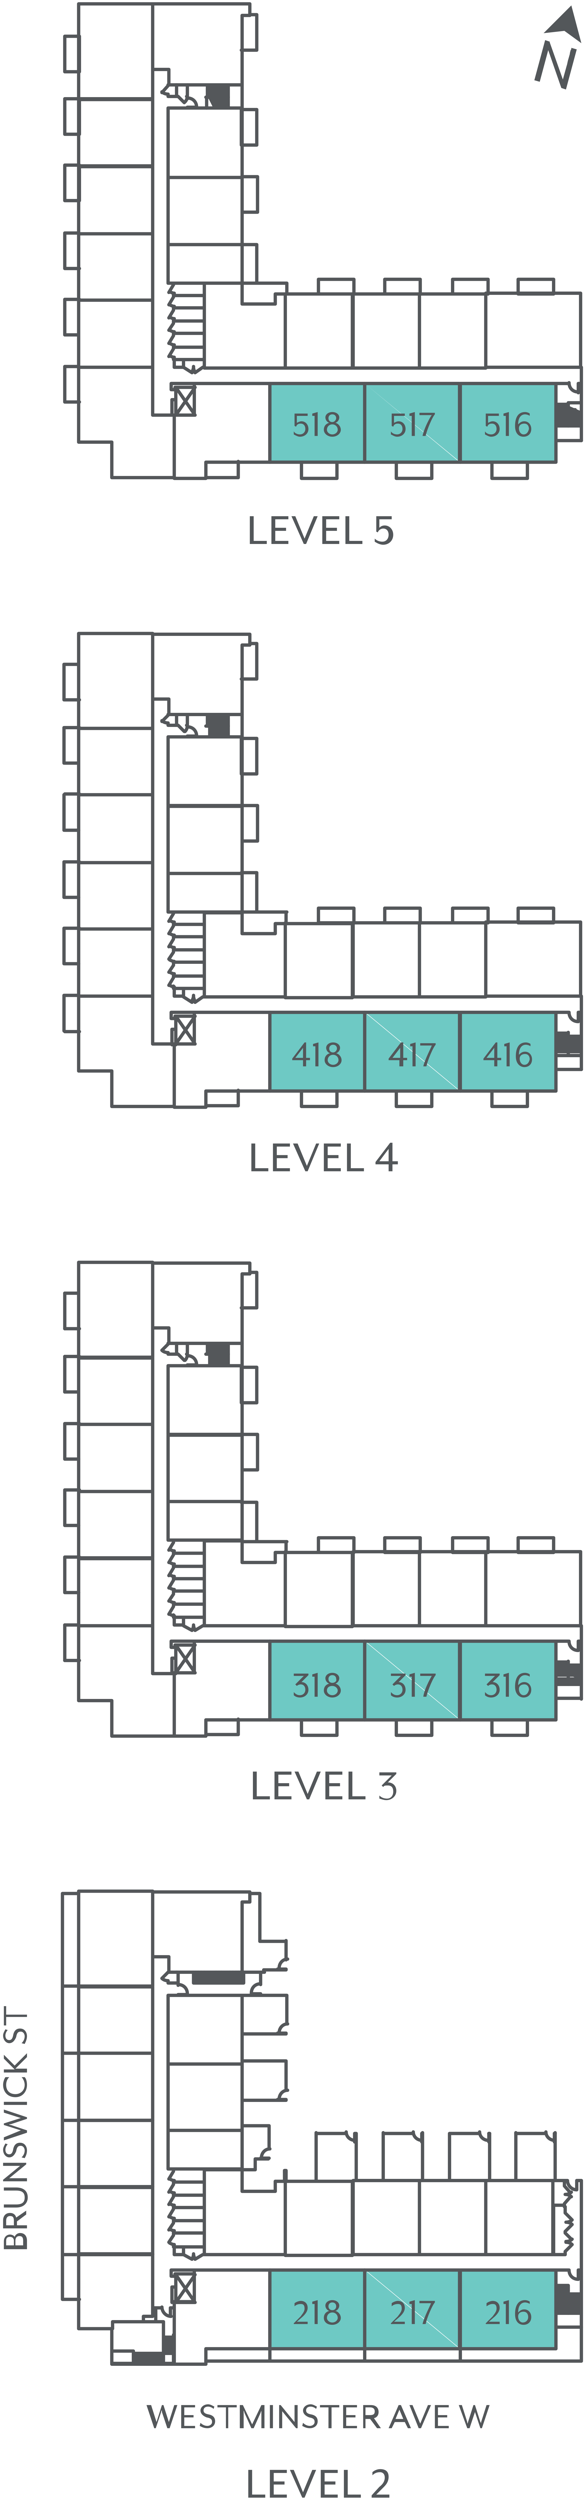 <?xml version="1.0" encoding="utf-8"?>
<!-- Generator: Adobe Illustrator 26.3.1, SVG Export Plug-In . SVG Version: 6.00 Build 0)  -->
<svg version="1.1" id="Layer_1" xmlns="http://www.w3.org/2000/svg" xmlns:xlink="http://www.w3.org/1999/xlink" x="0px" y="0px"
	 width="76px" height="324px" viewBox="0 0 76 324" style="enable-background:new 0 0 76 324;" xml:space="preserve">
<style type="text/css">
	.st0{fill:none;stroke:#54575A;stroke-width:0.325;stroke-linecap:round;stroke-linejoin:round;stroke-miterlimit:10;}
	.st1{fill:#54575A;}
	.st2{fill:none;stroke:#54575A;stroke-width:0;stroke-miterlimit:10;}
	.st3{fill:none;stroke:#54575A;stroke-width:0.65;stroke-linecap:round;stroke-linejoin:round;stroke-miterlimit:10;}
	.st4{fill:none;stroke:#54575A;stroke-width:0;stroke-linecap:round;stroke-miterlimit:10;}
	.st5{fill:#53575A;}
	.st6{fill:none;stroke:#54575A;stroke-width:0.428;stroke-linecap:round;stroke-linejoin:round;stroke-miterlimit:10;}
	.st7{fill:#6EC9C4;}
	.st8{fill:none;stroke:#6EC9C4;stroke-width:0;stroke-linecap:round;stroke-miterlimit:10;}
	.st9{fill:#6EC8C4;}
</style>
<g>
	<g>
		<path class="st6" d="M72.1,301.6h3.3 M26.9,257v-1.4 M72.1,296.9h1.6 M72.1,299.8h1.6 M72.1,297.3h1.6 M72.1,297.6h1.6 M72.1,298
			h1.6 M29.4,257v-1.4 M27.2,257v-1.4 M27.6,257v-1.4 M27.9,257v-1.4 M28.3,257v-0.7 M29.1,257v-1.4 M19.8,245.1h-9.6v12.3h9.6
			V245.1z M21.8,255.6h9.6v-9.1h1v-1.3H19.8v8.4h2.1V255.6 M10.2,266.1h9.6v-8.6h-9.6V266.1z M10.2,274.8h9.6v-8.7h-9.6V274.8z
			 M10.2,283.4h9.6v-8.6h-9.6V283.4z M10.2,292.2h9.6v-8.7h-9.6V292.2z M22.5,298.3h2.7v-4.1H35v10.2h-8.3v2h-4.1V298.3 M25.2,294.2
			h-3v0.8h0.5v-0.3h2.5 M22.8,296.4h-0.5v2h0.5V296.4z M22.8,294.8l2.5,3.6h-2.5l2.5-3.6 M22.8,296.4v-1.3"/>
	</g>
	<path class="st7" d="M35,304.4h12.3L35,294.2V304.4z M47.3,304.4L35,294.2h12.3V304.4z"/>
	<path class="st8" d="M35,304.4h12.3L35,294.2V304.4L35,304.4z M47.3,304.4L35,294.2h12.3V304.4L47.3,304.4z"/>
	<rect x="35" y="294.2" class="st6" width="12.3" height="10.2"/>
	<path class="st7" d="M47.3,304.4h12.3l-12.3-10.2V304.4z M59.7,304.4l-12.3-10.2h12.3V304.4z"/>
	<path class="st8" d="M47.3,304.4h12.3l-12.3-10.2V304.4L47.3,304.4z M59.7,304.4l-12.3-10.2h12.3V304.4L59.7,304.4z"/>
	<rect x="47.3" y="294.2" class="st6" width="12.3" height="10.2"/>
	<path class="st7" d="M59.7,304.4h12.4l-12.4-10.2V304.4z M72.1,304.4l-12.4-10.2h12.4V304.4z"/>
	<path class="st8" d="M59.7,304.4h12.4l-12.4-10.2V304.4L59.7,304.4z M72.1,304.4l-12.4-10.2h12.4V304.4L72.1,304.4z"/>
	<g>
		<path class="st6" d="M72.1,304.4H59.7v-10.2h12.4V304.4z M54.4,282.6H63v9.6h-8.6V282.6z M45.8,282.6h8.6v9.6h-8.6V282.6z
			 M37,282.6v9.6H26.5v-11h4.9v2.8h4.3v-1.3H37h8.7v9.6H37V282.6 M26.5,291.2h-3.9h1.2v1h-1.2v-1 M25.1,292.1c0,0.2,0.1,0.5,0.2,0.7
			 M25.3,292.8l1-0.6h0.1 M24.9,292.8c0.1-0.2,0.2-0.4,0.2-0.7 M24.9,292.8l-1.1-0.6 M23.8,292.2L23.8,292.2 M21.8,276.1h9.6v5h-9.6
			V276.1z M22.5,291.2v-0.3 M22.5,289.7v-0.5 M22,290.7c0.2,0.1,0.4,0.2,0.6,0.2 M21.9,290.6l0.6-0.9 M26.5,289.4h-3.9 M26.5,287.8
			h-3.9 M22,288.9c0.2,0.1,0.4,0.2,0.6,0.2 M21.9,289l0.6-0.9v-0.5 M26.5,286.1h-3.9 M22,287.3c0.2,0.1,0.4,0.2,0.6,0.2 M21.9,287.3
			l0.6-1v-0.5 M26.5,284.5h-3.9 M22,285.6c0.2,0.1,0.4,0.2,0.6,0.2 M21.9,285.7l0.6-1v-0.5 M26.5,282.8h-3.9 M22,284
			c0.2,0.1,0.4,0.2,0.6,0.2 M21.9,284.1l0.6-1v-0.5 M22,282.4c0.2,0.1,0.4,0.2,0.6,0.2 M21.9,282.4l0.6-1v-0.2 M21.8,276.1h9.6v-8.6
			h-9.6V276.1z M31.2,258.6h0.2h-9.6v8.9h9.6v-8.9 M33.8,255.6v1.6 M31.6,257h-6.5 M26.5,255.6v1.4 M23.1,258.6v-0.1h1.1
			 M24.3,258.4c0-0.7-0.5-1.2-1.2-1.2 M23.1,257.3v-1.7 M21.8,257h1.2 M21.8,255.6L21.8,255.6 M21.8,255.6l-0.8,0.8 M21,256.4
			c0.2,0.2,0.5,0.3,0.8,0.3 M21.8,256.8v0.2 M23,255.6h-0.2 M75.4,294.2H75v1.1 M73.8,294.2c0,0.7,0.5,1.2,1.2,1.2 M75.4,282.6v19
			 M72.1,294.2h1.6 M73.7,299.8v-3.6 M72.1,298.3h1.6 M72.1,298.7h1.6 M72.1,299.1h1.6 M72.1,299.4h1.6 M75.4,299.8h-1.6 M75.4,298
			h-1.6 M75.4,298.3h-0.8 M74.6,298.7h-0.8 M75.4,299.1h-1.6 M75.4,299.4h-1.6 M73.7,298l1.6,0.6 M73.7,298.3l1.6,0.7 M73.7,297.3
			h1.6 M73.7,297.6h1.6 M25.7,257v-1.4 M26.1,257v-1.4 M37.1,281.5v-0.2h-0.2v0.2 M72.1,296.2h1.6 M72.1,296.6h1.6 M26.7,306h48.7
			 M35,304.4v1.5 M47.3,304.4v1.5 M59.7,304.4v1.5 M75.4,301.6v4.3 M63,282.6h8.7v9.6H63V282.6z M25.1,257v-1.4 M25.4,257v-1.4
			 M31.4,258.6h2.4v-0.2h-1.2 M33.8,257.1c-0.7,0-1.2,0.5-1.2,1.2 M31.6,257v-1.4 M29.8,257v-1.4 M30.2,257v-1.4 M30.6,257v-1.4
			 M30.9,257v-1.4 M31.2,257v-1.4 M27.9,255.6l0.7,1.4 M28.7,257v-1.4 M28.4,256.3v-0.7 M28.1,255.6l0.6,1.4 M31.4,255.6h2.4
			 M21.2,303.6h1.3 M21.2,305v1.3 M17.3,305v1.3 M21.2,303.9h1.3 M21.2,304.3h1.3 M21.2,304.6h1.3 M21.2,305h1.3 M20.8,305v1.3
			 M20.5,305v1.3 M20.1,305v1.3 M19.8,305v1.3 M19.4,305v1.3 M19.1,305v1.3 M18.7,305v1.3 M18.3,305v1.3 M18,305v1.3 M17.6,305v1.3
			 M21,299c0,0.6,0.5,1.2,1.2,1.2 M17.3,305v-0.3h-2.8 M10.2,301.8v-9.7h9.6v6.2v1.9h-1.2v0.7h-4v0.9H10.2 M22.1,300.2v-1.1h0.4
			 M21,299.1h-1.2 M18.5,300.9h1.7v-1.8 M20.3,300.9h0.9 M14.5,301.8v4.5h8 M22.5,302.6v3.8h-8 M21.2,300.9v4.1h-3.9 M21.2,302.9
			h1.3 M21.2,303.2h1.3 M73.2,286v-0.4 M71.8,282.6h1.8 M74.8,282.6h0.6 M73.6,282.6c0,0.6,0.5,1.2,1.2,1.2 M74.8,283.8v-1.1
			 M73.9,284.1l-0.7-0.8v-0.6 M73.3,284.4c0.3,0,0.6-0.1,0.8-0.3 M73.2,285.6l0.7-0.8 M74.1,284.7c-0.2-0.2-0.5-0.3-0.8-0.3
			 M73.2,285.8h-1.4 M73.3,286.8l0.8,0.8 M73.4,288c0.3,0,0.6-0.1,0.8-0.3 M73.3,289.2l0.8-0.8 M74.2,288.3
			c-0.2-0.2-0.5-0.3-0.8-0.3 M73.3,289.4l0.8,0.8 M73.4,290.5c0.3,0,0.6-0.1,0.8-0.3 M73.3,291.8l0.8-0.8 M74.2,290.9
			c-0.2-0.2-0.5-0.3-0.8-0.3 M71.8,286v6.2h1.5v-0.4 M73.3,289.4v-0.2 M73.3,286.8V286h-0.1 M10.2,245.4H8.1V298h2.2 M10.2,257.4
			H8.1 M10.2,266.1H8.1 M19.8,274.8H8.1 M19.8,283.4H8.1 M19.8,292.2H8.1 M32.4,245.4h1.3v6.2h3.4 M37.1,255.3h-2.9v0.3 M37.1,267.1
			H32 M32,263.6h5.1 M37.1,272.2H32 M41,282.1v-5.7 M49.7,282.1v-5.7 M46.2,276.5v5.7 M58.3,276.5v5.7 M54.8,282.1v-5.7 M66.9,282.1
			v-5.7 M63.5,276.5v5.7 M72,282.6v-6.2 M37.1,255.2H36 M37.3,253.9c-0.6,0-1.1,0.5-1.1,1.2 M37.1,263.5H36 M37.3,262.3
			c-0.6,0-1.1,0.5-1.1,1.2 M37.1,272.1H36 M37.3,270.9c-0.6,0-1.1,0.5-1.1,1.2 M34.9,279.7h-1.1 M35,278.5c-0.6,0-1.1,0.5-1.1,1.2
			 M33.1,279.8h1.7v-0.1 M34.9,278.5v-3 M46,276.5v1.1 M44.9,276.3c0,0.6,0.5,1.1,1.2,1.1 M54.7,276.5v1.1 M53.6,276.3
			c0,0.6,0.5,1.1,1.2,1.1 M63.4,276.5v1.1 M62.2,276.3c0,0.6,0.5,1.1,1.2,1.1 M71.9,276.5v1.1 M70.8,276.3c0,0.6,0.5,1.1,1.2,1.1
			 M33.8,255.6h0.5 M37.1,255.2v0.1 M37.1,254v-2.5 M33.8,258.6h3.4v3.7 M37.1,263.5v0.1 M32,263.6h-0.6 M31.4,267.1H32 M32,272.2
			h-0.6 M31.4,275.5h3.5 M37.1,272.1v0.1 M37.1,270.9v-3.8 M33.1,279.8v1.4h-1.7 M41,282.1v0.5 M46.2,282.1v0.5 M49.7,282.6v-0.5
			 M58.3,282.1v0.5 M54.8,282.6v-0.5 M66.9,282.1v0.5 M63.5,282.6v-0.5 M46,276.5h0.2 M44.9,276.5H41 M53.5,276.5h-3.8 M54.7,276.5
			h0.1 M62.2,276.5h-3.9"/>
		<path class="st6" d="M63.4,276.5h0.1 M70.8,276.5h-3.9 M71.9,276.5H72 M37.1,281.5v1.1 M36.9,281.5v1.1 M72.1,220.1h3.3
			 M26.9,175.5v-1.4 M72.1,215.4h1.6 M72.1,218.3h1.6 M72.1,215.8h1.6 M72.1,216.1h1.6 M72.1,216.5h1.6 M29.6,175.5v-1.4
			 M27.2,175.5v-1.4 M27.6,175.5v-1.4 M27.9,175.5v-1.4 M28.3,175.5v-1.4 M28.6,175.5v-1.4 M28.9,175.5v-1.4 M29.3,175.5v-1.4
			 M19.8,163.6h-9.6v12.3h9.6V163.6z M10.2,167.6H8.4 M8.4,172.2h1.9 M21.8,174.1h9.6v-9h1v-1.4H19.8v8.4h2.1V174.1 M32.4,164.9h0.9
			v4.6h-2 M10.2,184.6h9.6v-8.6h-9.6V184.6z M8.4,175.8h1.9 M10.2,180.4H8.4 M10.2,193.3h9.6v-8.7h-9.6V193.3z M10.2,201.9h9.6v-8.6
			h-9.6V201.9z M10.2,210.7h9.6v-8.7h-9.6V210.7z M10.2,210.6H8.4 M8.4,215.2h1.9 M14.5,225v-4.6h-4.3v-9.7h9.6v6.2h2.8v8.1H14.5
			 M22.5,216.8h2.7v-4.1H35v10.2h-8.3v2.1h-4.1V216.8 M26.7,224.8h4.2v-2 M25.2,212.7h-3v0.8h0.5v-0.3h2.5 M22.8,214.9h-0.5v2h0.5
			V214.9z M22.8,213.2l2.5,3.6h-2.5l2.5-3.6 M22.8,214.9v-1.3"/>
	</g>
	<path class="st7" d="M35,222.9h12.3L35,212.7V222.9z M47.3,222.9L35,212.7h12.3V222.9z"/>
	<path class="st8" d="M35,222.9h12.3L35,212.7V222.9L35,222.9z M47.3,222.9L35,212.7h12.3V222.9L47.3,222.9z"/>
	<path class="st6" d="M47.3,222.9H35v-10.2h12.3V222.9z M39.1,222.9v2h4.6v-2"/>
	<path class="st7" d="M47.3,222.9h12.3l-12.3-10.2V222.9z M59.7,222.9l-12.3-10.2h12.3V222.9z"/>
	<path class="st8" d="M47.3,222.9h12.3l-12.3-10.2V222.9L47.3,222.9z M59.7,222.9l-12.3-10.2h12.3V222.9L59.7,222.9z"/>
	<path class="st6" d="M59.7,222.9H47.3v-10.2h12.3V222.9z M51.4,222.9v2h4.6v-2"/>
	<path class="st7" d="M59.7,222.9h12.4l-12.4-10.2V222.9z M72.1,222.9l-12.4-10.2h12.4V222.9z"/>
	<path class="st8" d="M59.7,222.9h12.4l-12.4-10.2V222.9L59.7,222.9z M72.1,222.9l-12.4-10.2h12.4V222.9L72.1,222.9z"/>
	<g>
		<path class="st6" d="M72.1,222.9H59.7v-10.2h12.4V222.9z M68.4,222.9h-4.6v2h4.6V222.9z M63,210.7h12.3v-9.6H63V210.7z
			 M67.2,199.3h4.6v1.9h-4.6V199.3z M63.3,199.3h-4.6v1.9h4.6V199.3z M54.4,201.1H63v9.6h-8.6V201.1z M54.5,199.3h-4.6v1.9h4.6
			V199.3z M45.8,201.1h8.6v9.6h-8.6V201.1z M45.9,199.3h-4.6v1.9h4.6V199.3z M37,201.1v9.6H26.5v-11h4.9v2.8h4.3v-1.3H37h8.7v9.6H37
			V201.1 M31.4,199.8h5.8 M33.3,199.8v-5.1h-2 M26.5,209.6h-3.9h1.2v1h-1.2v-1 M25.1,210.6c0,0.2,0.1,0.5,0.2,0.7 M25.3,211.3l1-0.6
			h0.1 M24.9,211.3c0.1-0.2,0.2-0.4,0.2-0.7 M24.9,211.3l-1.1-0.6 M23.8,210.7L23.8,210.7 M21.8,194.6h9.6v5h-9.6V194.6z
			 M22.5,209.6v-0.3 M22.5,208.2v-0.5 M22,209.2c0.2,0.1,0.4,0.2,0.6,0.2 M21.9,209.2l0.6-1 M26.5,207.9h-3.9 M26.5,206.2h-3.9
			 M22,207.5c0.2,0.1,0.4,0.2,0.6,0.2 M21.9,207.5l0.6-0.9V206 M26.5,204.6h-3.9 M22,205.8c0.2,0.1,0.4,0.2,0.6,0.2 M21.9,205.8
			l0.6-1v-0.4 M26.5,203h-3.9 M22,204.1c0.2,0.1,0.4,0.2,0.6,0.2 M21.9,204.2l0.6-1v-0.5 M26.5,201.3h-3.9 M22,202.5
			c0.2,0.1,0.4,0.2,0.6,0.2 M21.9,202.5l0.6-1V201 M22,200.8c0.2,0.1,0.4,0.2,0.6,0.2 M21.9,200.9l0.6-1v-0.2 M31.4,185.9h2v4.6h-2
			 M21.8,194.6h9.6V186h-9.6V194.6z M31.2,177h0.2h-9.6v8.9h9.6V177 M33.3,181.8h-2v-4.6h2V181.8z M31.4,174.1v3 M29.6,177v-1.5
			h-2.9 M27.9,175.5v1.5 M28.3,176.3v0.7 M28.6,175.5v0.8 M28.9,175.5v1.5 M29.3,175.5v1.5 M24.3,177v-0.1h1.1 M25.5,176.9
			c0-0.7-0.5-1.2-1.2-1.2 M24.3,175.8v-1.7 M23.1,175.5l0.8,0.8 M24,176.3c0.2-0.2,0.3-0.5,0.3-0.8 M24.2,175.5h0.1 M21.8,175.5h1.2
			 M21.8,174.1v0.1L21,175 M21,175c0.2,0.2,0.5,0.3,0.8,0.3 M21.8,175.3v0.2 M23,174.1h-0.2 M22.9,174.1v1.4 M75.4,212.7H75v1.1
			 M73.8,212.7c0,0.7,0.5,1.2,1.2,1.2 M75.4,210.7v9.5 M72.1,212.7h1.6 M73.7,218.3v-3 M72.1,216.8h1.6 M72.1,217.1h1.6 M72.1,217.6
			h1.6 M72.1,217.9h1.6 M75.4,218.3h-1.6 M75.4,216.5h-1.6 M75.4,216.8h-0.8 M74.6,217.1h-0.8 M75.4,217.6h-1.6 M75.4,217.9h-1.6
			 M73.7,216.5l1.6,0.6 M73.7,216.8l1.6,0.7 M73.7,215.8h1.6 M73.7,216.1h1.6 M27.9,175.5l0.7,1.5 M28.3,175.5l0.6,1.5 M27.2,177
			v-1.5 M27.6,177v-1.5 M37.1,199.8v1.3 M8.4,184.5h1.9 M10.2,189.1H8.4 M8.4,193.1h1.9 M10.2,197.7H8.4 M8.4,201.8h1.9 M10.2,206.4
			H8.4 M8.4,167.6v4.6 M8.4,175.8v4.6 M8.4,184.5v4.6 M8.4,193.1v4.6 M8.4,201.8v4.6 M8.4,210.6v4.6 M72.1,138.6h3.3 M26.9,94.1
			v-1.5 M72.1,133.9h1.6 M72.1,136.8h1.6 M72.1,134.3h1.6 M72.1,134.6h1.6 M72.1,135h1.6 M29.6,94.1v-1.5 M27.2,94.1v-1.5
			 M27.6,94.1v-1.5 M27.9,94.1v-1.5 M28.3,94.1v-1.5 M28.6,94.1v-1.5 M28.9,94.1v-1.5 M29.3,94.1v-1.5 M19.8,82.1h-9.6v12.3h9.6
			V82.1z M10.2,86.1H8.4 M8.3,86.1v4.6 M8.4,90.7h1.9 M21.8,92.6h9.6v-9h1v-1.4H19.8v8.4h2.1V92.6 M32.4,83.4h0.9V88h-2 M10.2,103
			h9.6v-8.6h-9.6V103z M8.4,94.3h1.9 M10.2,98.9H8.4 M8.3,98.9v-4.6 M10.2,111.8h9.6V103h-9.6V111.8z M10.2,120.4h9.6v-8.6h-9.6
			V120.4z M10.2,129.1h9.6v-8.7h-9.6V129.1z M10.2,129H8.4 M8.3,129v4.6 M8.4,133.7h1.9 M14.5,143.4v-4.6h-4.3v-9.7h9.6v6.2h2.8v8.1
			H14.5 M22.5,135.3h2.7v-4.1H35v10.2h-8.3v2.1h-4.1V135.3 M26.7,143.3h4.2v-2 M25.2,131.2h-3v0.8h0.5v-0.3h2.5 M22.8,133.4h-0.5v2
			h0.5V133.4z M22.8,131.7l2.5,3.6h-2.5l2.5-3.6 M22.8,133.4V132"/>
	</g>
	<path class="st7" d="M35,141.4h12.3L35,131.2V141.4z M47.3,141.4L35,131.2h12.3V141.4z"/>
	<path class="st8" d="M35,141.4h12.3L35,131.2V141.4L35,141.4z M47.3,141.4L35,131.2h12.3V141.4L47.3,141.4z"/>
	<path class="st6" d="M47.3,141.4H35v-10.2h12.3V141.4z M39.1,141.4v2h4.6v-2"/>
	<path class="st7" d="M47.3,141.4h12.3l-12.3-10.2V141.4z M59.7,141.4l-12.3-10.2h12.3V141.4z"/>
	<path class="st8" d="M47.3,141.4h12.3l-12.3-10.2V141.4L47.3,141.4z M59.7,141.4l-12.3-10.2h12.3V141.4L59.7,141.4z"/>
	<path class="st6" d="M59.7,141.4H47.3v-10.2h12.3V141.4z M51.4,141.4v2h4.6v-2"/>
	<path class="st7" d="M59.7,141.4h12.4l-12.4-10.2V141.4z M72.1,141.4l-12.4-10.2h12.4V141.4z"/>
	<path class="st8" d="M59.7,141.4h12.4l-12.4-10.2V141.4L59.7,141.4z M72.1,141.4l-12.4-10.2h12.4V141.4L72.1,141.4z"/>
	<g>
		<path class="st6" d="M72.1,141.4H59.7v-10.2h12.4V141.4z M68.4,141.4h-4.6v2h4.6V141.4z M63,129.1h12.3v-9.6H63V129.1z
			 M67.2,117.7h4.6v1.9h-4.6V117.7z M63.3,117.7h-4.6v1.9h4.6V117.7z M54.4,119.6H63v9.6h-8.6V119.6z M54.5,117.7h-4.6v1.9h4.6
			V117.7z M45.8,119.6h8.6v9.6h-8.6V119.6z M45.9,117.7h-4.6v1.9h4.6V117.7z M37,119.6v9.6H26.5v-10.9h4.9v2.7h4.3v-1.3H37h8.7v9.6
			H37V119.6 M31.4,118.2h5.8 M33.3,118.2v-5.1h-2 M26.5,128.1h-3.9h1.2v1h-1.2v-1 M25.1,129.1c0,0.2,0.1,0.5,0.2,0.7 M25.3,129.9
			l1-0.7h0.1 M24.9,129.7c0.1-0.2,0.2-0.4,0.2-0.7 M24.9,129.9l-1.1-0.7 M23.8,129.1L23.8,129.1 M21.8,113.2h9.6v5h-9.6V113.2z
			 M22.5,128.1v-0.3 M22.5,126.7v-0.5 M22,127.7c0.2,0.1,0.4,0.2,0.6,0.2 M21.9,127.7l0.6-1 M26.5,126.5h-3.9 M26.5,124.7h-3.9
			 M22,126c0.2,0.1,0.4,0.2,0.6,0.2 M21.9,126l0.6-0.9v-0.5 M26.5,123.1h-3.9 M22,124.4c0.2,0.1,0.4,0.2,0.6,0.2 M21.9,124.3
			l0.6-0.9v-0.5 M26.5,121.4h-3.9 M22,122.6c0.2,0.1,0.4,0.2,0.6,0.2 M21.9,122.7l0.6-1v-0.4 M26.5,119.8h-3.9 M22,121
			c0.2,0.1,0.4,0.2,0.6,0.2 M21.9,121l0.6-1v-0.5 M22,119.3c0.2,0.1,0.4,0.2,0.6,0.2 M21.9,119.4l0.6-1v-0.1 M31.4,104.4h2v4.6h-2
			 M21.8,113.2h9.6v-8.7h-9.6V113.2z M31.2,95.5h0.2h-9.6v8.9h9.6v-8.9 M33.3,100.3h-2v-4.6h2V100.3z M31.4,92.6v3 M29.6,95.5v-1.4
			h-2.9 M27.9,94.1v1.4 M28.3,94.8v0.7 M28.6,94.1v0.7 M28.9,94.1v1.4 M29.3,94.1v1.4 M24.3,95.5v-0.1h1.1 M25.5,95.4
			c0-0.7-0.5-1.2-1.2-1.2 M24.3,94.3v-1.7 M23.1,94l0.8,0.8 M24,94.8c0.2-0.2,0.3-0.5,0.3-0.8 M24.2,94h0.1 M21.8,94h1.2 M21.8,92.6
			v0.1L21,93.5 M21,93.4c0.2,0.2,0.5,0.3,0.8,0.3 M21.8,93.8V94 M23,92.6h-0.2 M22.9,92.6V94 M75.4,131.2H75v1.1 M73.8,131.2
			c0,0.7,0.5,1.2,1.2,1.2 M75.4,129.1v9.5 M72.1,131.2h1.6 M73.7,136.8v-3 M72.1,135.3h1.6 M72.1,135.7h1.6 M72.1,136h1.6
			 M72.1,136.3h1.6 M75.4,136.8h-1.6 M75.4,135h-1.6 M75.4,135.3h-0.8 M74.6,135.7h-0.8 M75.4,136h-1.6 M75.4,136.3h-1.6 M73.7,135
			l1.6,0.7 M73.7,135.3l1.6,0.7 M73.7,134.3h1.6 M73.7,134.6h1.6 M27.9,94.1l0.7,1.4 M28.3,94.1l0.6,1.4 M27.2,95.5v-1.4 M27.6,95.5
			v-1.4 M37.1,118.2v1.3 M8.4,102.9h1.9 M10.2,107.6H8.4 M8.3,107.6v-4.6 M8.4,111.7h1.9 M10.2,116.3H8.4 M8.3,116.3v-4.6
			 M8.4,120.3h1.9 M10.2,124.9H8.4 M8.3,124.9v-4.6 M72.1,57.1h3.3 M26.9,12.6V11 M26.8,14v-1.4 M72.1,52.4h1.6 M72.1,55.2h1.6
			 M72.1,52.8h1.6 M72.1,53.1h1.6 M72.1,53.5h1.6 M29.6,12.6V11 M27.2,12.6V11 M27.6,12.6V11 M27.9,12.6V11 M28.3,12.6V11
			 M28.6,12.6V11 M28.9,12.6V11 M29.3,12.6V11 M19.8,0.5h-9.6v12.3h9.6V0.5z M10.2,4.7H8.4v4.6h1.9V4.7z M21.8,11h9.6V2h1V0.5H19.8
			V9h2.1V11 M32.4,1.9h0.9v4.6h-2 M10.2,21.5h9.6v-8.6h-9.6V21.5z M8.4,12.8h1.9v4.6H8.4V12.8z M10.2,30.3h9.6v-8.7h-9.6V30.3z
			 M8.4,21.4h1.9V26H8.4V21.4z M10.2,38.9h9.6v-8.6h-9.6V38.9z M10.2,30.2H8.4v4.6h1.9 M10.2,47.6h9.6v-8.7h-9.6V47.6z M10.2,43.4
			H8.4v-4.6h1.9 M10.2,47.5H8.4v4.6h1.9 M14.5,61.9v-4.6h-4.3v-9.7h9.6v6.2h2.8v8.1H14.5 M22.5,53.8h2.7v-4.1H35v10.2h-8.3v2.1h-4.1
			V53.8 M26.7,61.9h4.2v-2.1 M25.2,49.7h-3v0.8h0.5v-0.3h2.5 M22.8,51.8h-0.5v2h0.5V51.8z M22.8,50.2l2.5,3.6h-2.5l2.5-3.6
			 M22.8,51.8v-1.3"/>
	</g>
	<path class="st7" d="M35,59.9h12.3L35,49.7V59.9z M47.3,59.9L35,49.7h12.3V59.9z"/>
	<path class="st8" d="M35,59.9h12.3L35,49.7V59.9L35,59.9z M47.3,59.9L35,49.7h12.3V59.9L47.3,59.9z"/>
	<path class="st6" d="M47.3,59.9H35V49.7h12.3V59.9z M39.1,59.9v2.1h4.6v-2.1"/>
	<path class="st7" d="M47.3,59.9h12.3L47.3,49.7V59.9z M59.7,59.9L47.3,49.7h12.3V59.9z"/>
	<path class="st8" d="M47.3,59.9h12.3L47.3,49.7V59.9L47.3,59.9z M59.7,59.9L47.3,49.7h12.3V59.9L59.7,59.9z"/>
	<path class="st6" d="M59.7,59.9H47.3V49.7h12.3V59.9z M51.4,59.9v2.1h4.6v-2.1"/>
	<path class="st7" d="M59.7,59.9h12.4L59.7,49.7V59.9z M72.1,59.9L59.7,49.7h12.4V59.9z"/>
	<path class="st8" d="M59.7,59.9h12.4L59.7,49.7V59.9L59.7,59.9z M72.1,59.9L59.7,49.7h12.4V59.9L72.1,59.9z"/>
	<g>
		<path class="st6" d="M72.1,59.9H59.7V49.7h12.4V59.9z M68.4,59.9h-4.6v2.1h4.6V59.9z M63,47.6h12.3v-9.6H63V47.6z M67.2,36.2h4.6
			v1.9h-4.6V36.2z M63.3,36.2h-4.6v1.9h4.6V36.2z M54.4,38.1H63v9.6h-8.6V38.1z M54.5,36.2h-4.6v1.9h4.6V36.2z M45.8,38.1h8.6v9.6
			h-8.6V38.1z M45.9,36.2h-4.6v1.9h4.6V36.2z M37,38.1v9.6H26.5V36.7h4.9v2.7h4.3v-1.3H37h8.7v9.6H37V38.1 M31.4,36.7h5.8v1.3
			 M33.3,36.7v-5h-2 M26.5,46.6h-3.9h1.2v1h-1.2v-1 M25.1,47.6c0,0.2,0.1,0.5,0.2,0.7 M25.3,48.3l1-0.7h0.1 M24.9,48.2
			c0.1-0.2,0.2-0.4,0.2-0.7 M24.9,48.3l-1.1-0.7 M23.8,47.6L23.8,47.6 M21.8,31.7h9.6v5h-9.6V31.7z M22.5,46.6v-0.3 M22.5,45.2v-0.5
			 M22,46.1c0.2,0.1,0.4,0.2,0.6,0.2 M21.9,46.2l0.6-1 M26.5,45h-3.9 M26.5,43.2h-3.9 M22,44.5c0.2,0.1,0.4,0.2,0.6,0.2 M21.9,44.5
			l0.6-1V43 M26.5,41.6h-3.9 M22,42.8c0.2,0.1,0.4,0.2,0.6,0.2 M21.9,42.8l0.6-0.9v-0.5 M26.5,39.9h-3.9 M22,41.1
			c0.2,0.1,0.4,0.2,0.6,0.2 M21.9,41.2l0.6-1 M22.5,40.2v-0.5 M26.5,38.3h-3.9 M22,39.5c0.2,0.1,0.4,0.2,0.6,0.2 M21.9,39.5l0.6-1
			V38 M22,37.8c0.2,0.1,0.4,0.2,0.6,0.2 M21.9,37.9l0.6-1v-0.1 M31.4,22.9h2v4.6h-2 M21.8,31.7h9.6V23h-9.6V31.7z M31.2,14h0.2h-9.6
			V23h9.6V14 M33.3,18.8h-2v-4.6h2V18.8z M31.4,11v3 M29.6,14v-1.4h-2.9 M27.6,12.6v0.7 M27.9,12.6V14 M28.3,12.6V14 M28.6,12.6V14
			 M28.9,12.6V14 M29.3,12.6V14 M27.2,12.6l0.7,1.4 M24.3,14v-0.1h1.1 M25.5,13.9c0-0.7-0.5-1.2-1.2-1.2 M24.3,12.8V11 M23.1,12.5
			l0.8,0.8 M24,13.2c0.2-0.2,0.3-0.5,0.3-0.8 M24.2,12.5h0.1 M21.8,12.5h1.2 M21.8,11v0.1L21,12 M21,11.9c0.2,0.2,0.5,0.3,0.8,0.3
			 M21.8,12.3v0.2 M23,11h-0.2 M22.9,11v1.4 M75.4,49.7H75v1.2 M73.8,49.6c0,0.7,0.5,1.2,1.2,1.2 M75.4,47.6v9.5 M72.1,49.7h1.6
			 M73.7,55.2v-3h1.6 M72.1,53.8h1.6 M72.1,54.2h1.6 M72.1,54.5h1.6 M72.1,54.9h1.6 M75.4,55.2h-1.6 M74.6,53.1h-0.8 M75.4,53.5
			h-1.6 M75.4,53.8h-1.6 M75.4,54.2h-1.6 M75.4,54.5h-1.6 M75.4,54.9h-1.6 M73.7,52.8l1.6,0.7"/>
	</g>
	<path class="st5" d="M32.2,323.7h2.2v-0.4h-1.7v-3.2h-0.5V323.7L32.2,323.7z M35,323.7h2.2v-0.4h-1.7V322h1.4v-0.4h-1.4v-1.1h1.7
		v-0.4H35V323.7L35,323.7z M39.2,323.7h0.3l1.5-3.6h-0.5l-1.2,2.9l-1.2-2.9h-0.5L39.2,323.7L39.2,323.7z M41.6,323.7h2.2v-0.4h-1.7
		V322h1.4v-0.4h-1.4v-1.1h1.7v-0.4h-2.2V323.7L41.6,323.7z M44.6,323.7h2.2v-0.4h-1.7v-3.2h-0.5V323.7L44.6,323.7z M48.3,323.7h2.2
		v-0.4h-1.7l0.9-0.9c0.3-0.3,0.7-0.7,0.7-1.4c0-0.7-0.4-1-1.1-1c-0.4,0-0.8,0.2-1,0.4v0.4c0.3-0.3,0.6-0.4,1-0.4
		c0.3,0,0.6,0.2,0.6,0.7c0,0.5-0.3,0.9-0.7,1.2l-1,1.1V323.7L48.3,323.7z"/>
	<path class="st5" d="M20,314.7h0.2l0.7-2.1c0,0,0-0.2,0.1-0.2c0,0,0,0.1,0,0.2l0.7,2.1H22l1-3h-0.4l-0.7,2.2c0,0.1,0,0.2,0,0.2
		s0-0.1,0-0.2l-0.7-2.2h-0.2l-0.7,2.2c0,0.1,0,0.2,0,0.2c0,0,0-0.1,0-0.2l-0.7-2.2H19L20,314.7L20,314.7z M23.5,314.7h1.8v-0.3h-1.4
		v-1.1h1.2v-0.3h-1.2V312h1.4v-0.3h-1.8V314.7L23.5,314.7z M26.9,314.7c0.5,0,1-0.3,1-0.9c0-0.5-0.3-0.8-0.9-0.9
		c-0.5-0.1-0.6-0.3-0.6-0.5c0-0.3,0.2-0.5,0.6-0.5c0.2,0,0.5,0.1,0.7,0.3l0.1-0.3c-0.2-0.1-0.5-0.3-0.8-0.3c-0.6,0-1,0.4-1,0.8
		c0,0.4,0.3,0.7,0.8,0.9c0.6,0.1,0.7,0.3,0.7,0.6c0,0.3-0.3,0.5-0.6,0.5c-0.4,0-0.7-0.2-0.9-0.4l-0.1,0.4
		C26.1,314.5,26.4,314.7,26.9,314.7L26.9,314.7z M29.2,314.7h0.4V312h1.1v-0.3h-2.5v0.3h1.1V314.7L29.2,314.7z M31.2,314.7h0.4v-2
		c0-0.1,0-0.2,0-0.3c0,0,0.1,0.2,0.1,0.3l0.9,2h0.3l0.9-2c0-0.1,0.1-0.2,0.1-0.3c0,0,0,0.2,0,0.3v2h0.4v-3h-0.4l-1.2,2.5l-1.2-2.5
		h-0.4V314.7L31.2,314.7z M35,314.7h0.4v-3H35V314.7L35,314.7z M36.2,314.7h0.4v-2.2l1.8,2.2h0.2v-3h-0.4v2.2l-1.8-2.2h-0.2V314.7
		L36.2,314.7z M40.2,314.7c0.5,0,1-0.3,1-0.9c0-0.5-0.3-0.8-0.9-0.9c-0.5-0.1-0.6-0.3-0.6-0.5c0-0.3,0.2-0.5,0.6-0.5
		c0.2,0,0.5,0.1,0.7,0.3l0.1-0.3c-0.2-0.1-0.5-0.3-0.8-0.3c-0.6,0-1,0.4-1,0.8c0,0.4,0.3,0.7,0.8,0.9c0.6,0.1,0.7,0.3,0.7,0.6
		c0,0.3-0.3,0.5-0.6,0.5c-0.4,0-0.7-0.2-0.9-0.4l-0.1,0.4C39.4,314.5,39.7,314.7,40.2,314.7L40.2,314.7z M42.6,314.7H43V312H44v-0.3
		h-2.5v0.3h1.1V314.7L42.6,314.7z M44.5,314.7h1.8v-0.3h-1.4v-1.1h1.2v-0.3h-1.2V312h1.4v-0.3h-1.8V314.7L44.5,314.7z M47,314.7h0.4
		v-1.2H48l0.9,1.2h0.5l-0.9-1.3c0.4-0.1,0.6-0.4,0.6-0.8c0-0.5-0.3-0.9-1-0.9h-1V314.7L47,314.7z M47.4,313.1V312H48
		c0.5,0,0.6,0.3,0.6,0.5c0,0.3-0.1,0.5-0.6,0.5H47.4L47.4,313.1z M50.4,314.7h0.4l0.4-0.8h1.3l0.4,0.8h0.4l-1.3-3h-0.3L50.4,314.7
		L50.4,314.7z M51.3,313.5l0.5-1.2l0.5,1.2H51.3L51.3,313.5z M54.3,314.7h0.3l1.3-3h-0.4l-1,2.4l-1-2.4h-0.4L54.3,314.7L54.3,314.7z
		 M56.4,314.7h1.8v-0.3h-1.4v-1.1h1.2v-0.3h-1.2V312h1.4v-0.3h-1.8V314.7L56.4,314.7z M60.6,314.7h0.3l0.7-2.1c0,0,0-0.2,0-0.2
		c0,0,0,0.1,0,0.2l0.7,2.1h0.2l1-3h-0.4l-0.7,2.2c0,0.1,0,0.2,0,0.2s0-0.1-0.1-0.2l-0.7-2.2h-0.2l-0.7,2.2c0,0.1-0.1,0.2-0.1,0.2
		c0,0,0-0.1,0-0.2l-0.7-2.2h-0.4L60.6,314.7L60.6,314.7z"/>
	<path class="st5" d="M3.5,291.4v-1c0-0.7-0.4-1-0.9-1c-0.3,0-0.6,0.2-0.7,0.5c-0.1-0.2-0.4-0.3-0.6-0.3c-0.4,0-0.8,0.3-0.8,0.9v1
		H3.5L3.5,291.4z M3.1,291H2v-0.6c0-0.5,0.3-0.6,0.5-0.6c0.3,0,0.5,0.1,0.5,0.6V291L3.1,291z M1.7,291H0.8v-0.6
		c0-0.4,0.2-0.5,0.5-0.5c0.2,0,0.5,0.1,0.5,0.5V291L1.7,291z M3.5,288.8v-0.4H2.2v-0.5l1.2-0.9v-0.5l-1.3,0.9
		c-0.1-0.4-0.4-0.6-0.8-0.6c-0.5,0-0.9,0.3-0.9,1v1H3.5L3.5,288.8z M1.9,288.4H0.8v-0.6c0-0.5,0.3-0.6,0.5-0.6
		c0.3,0,0.5,0.1,0.5,0.6V288.4L1.9,288.4z M3.6,284.8c0-0.8-0.5-1.3-1.5-1.3H0.5v0.4h1.6c0.8,0,1.1,0.3,1.1,0.9
		c0,0.6-0.3,0.9-1.1,0.9H0.5v0.4h1.6C3.1,286.1,3.6,285.5,3.6,284.8L3.6,284.8z M3.5,282.7v-0.4H1.2l2.2-1.8v-0.2h-3v0.4h2.2
		l-2.2,1.8v0.2H3.5L3.5,282.7z M3.5,278.7c0-0.5-0.3-1-0.9-1c-0.5,0-0.8,0.3-0.9,0.9c-0.1,0.5-0.3,0.6-0.5,0.6
		c-0.3,0-0.5-0.2-0.5-0.6c0-0.2,0.1-0.5,0.3-0.7l-0.3-0.1c-0.1,0.2-0.3,0.5-0.3,0.8c0,0.6,0.4,1,0.8,1c0.4,0,0.7-0.3,0.9-0.8
		c0.1-0.6,0.3-0.7,0.6-0.7c0.3,0,0.5,0.3,0.5,0.6c0,0.4-0.2,0.7-0.4,0.9l0.4,0.1C3.3,279.5,3.5,279.2,3.5,278.7L3.5,278.7z
		 M3.5,276.4v-0.3l-2.1-0.7c0,0-0.2,0-0.2-0.1c0,0,0.1,0,0.2,0l2.1-0.7v-0.2l-3-1v0.4l2.2,0.7c0.1,0,0.2,0,0.2,0s-0.1,0-0.2,0
		l-2.2,0.7v0.2l2.2,0.7c0.1,0,0.2,0,0.2,0c0,0-0.1,0-0.2,0L0.5,277v0.4L3.5,276.4L3.5,276.4z M3.5,272.8v-0.4h-3v0.4H3.5L3.5,272.8z
		 M3.5,270.2c0-0.4-0.1-0.8-0.3-1H2.8c0.2,0.2,0.4,0.6,0.4,1c0,0.7-0.5,1.2-1.2,1.2c-0.8,0-1.2-0.5-1.2-1.2c0-0.5,0.2-0.8,0.4-1H0.7
		c-0.2,0.3-0.3,0.7-0.3,1c0,0.9,0.6,1.6,1.6,1.6C2.9,271.8,3.5,271.1,3.5,270.2L3.5,270.2z M3.5,268.5v-0.4H2l1.5-1.5v-0.5l-1.6,1.6
		l-1.4-1.4v0.5l1.4,1.4H0.5v0.4H3.5L3.5,268.5z M3.5,263.9c0-0.5-0.3-1-0.9-1c-0.5,0-0.8,0.3-0.9,0.9c-0.1,0.5-0.3,0.6-0.5,0.6
		c-0.3,0-0.5-0.2-0.5-0.6c0-0.2,0.1-0.5,0.3-0.7L0.7,263c-0.1,0.2-0.3,0.5-0.3,0.8c0,0.6,0.4,1,0.8,1c0.4,0,0.7-0.3,0.9-0.8
		c0.1-0.6,0.3-0.7,0.6-0.7c0.3,0,0.5,0.3,0.5,0.6c0,0.4-0.2,0.7-0.4,0.9l0.4,0.1C3.3,264.7,3.5,264.3,3.5,263.9L3.5,263.9z
		 M3.5,261.5v-0.4H0.8v-1.1H0.5v2.5h0.3v-1.1H3.5L3.5,261.5z"/>
	<path class="st5" d="M32.8,233.2H35v-0.4h-1.7v-3.2h-0.5V233.2L32.8,233.2z M35.6,233.2h2.2v-0.4h-1.7v-1.3h1.4v-0.4h-1.4V230h1.7
		v-0.4h-2.2V233.2L35.6,233.2z M39.8,233.2h0.3l1.5-3.6h-0.5l-1.2,2.9l-1.2-2.9h-0.5L39.8,233.2L39.8,233.2z M42.2,233.2h2.2v-0.4
		h-1.7v-1.3h1.4v-0.4h-1.4V230h1.7v-0.4h-2.2V233.2L42.2,233.2z M45.2,233.2h2.2v-0.4h-1.7v-3.2h-0.5V233.2L45.2,233.2z M50.1,233.3
		c0.7,0,1.3-0.5,1.3-1.2c0-0.7-0.5-1.1-1.1-1.1l1.1-1.1v-0.2h-2.2v0.4h1.6l-1.3,1.3l0.2,0.2c0.1-0.2,0.3-0.2,0.6-0.2
		c0.5,0,0.7,0.3,0.7,0.8c0,0.5-0.3,0.9-0.8,0.9c-0.5,0-0.8-0.2-1-0.4v0.4C49.3,233.1,49.7,233.3,50.1,233.3L50.1,233.3z"/>
	<path class="st5" d="M32.6,151.8h2.2v-0.4h-1.7v-3.2h-0.5V151.8L32.6,151.8z M35.4,151.8h2.2v-0.4h-1.7v-1.3h1.4v-0.4h-1.4v-1.1
		h1.7v-0.4h-2.2V151.8L35.4,151.8z M39.6,151.8h0.3l1.5-3.6H41l-1.2,2.9l-1.2-2.9H38L39.6,151.8L39.6,151.8z M42,151.8h2.2v-0.4
		h-1.7v-1.3h1.4v-0.4h-1.4v-1.1h1.7v-0.4H42V151.8L42,151.8z M45,151.8h2.2v-0.4h-1.7v-3.2H45V151.8L45,151.8z M50.4,151.8h0.5v-0.9
		h0.7v-0.4h-0.7v-2.4h-0.3l-1.9,2.5v0.3h1.7V151.8L50.4,151.8z M49.2,150.5l1.2-1.6v1.6H49.2L49.2,150.5z"/>
	<path class="st5" d="M32.4,70.5h2.2v-0.4h-1.7v-3.2h-0.5V70.5L32.4,70.5z M35.2,70.5h2.2v-0.4h-1.7v-1.3h1.4v-0.4h-1.4v-1.1h1.7
		v-0.4h-2.2V70.5L35.2,70.5z M39.4,70.5h0.3l1.5-3.6h-0.5l-1.2,2.9l-1.2-2.9h-0.5L39.4,70.5L39.4,70.5z M41.8,70.5H44v-0.4h-1.7
		v-1.3h1.4v-0.4h-1.4v-1.1H44v-0.4h-2.2V70.5L41.8,70.5z M44.8,70.5H47v-0.4h-1.7v-3.2h-0.5V70.5L44.8,70.5z M49.7,70.6
		c0.7,0,1.3-0.5,1.3-1.3c0-0.7-0.5-1.2-1.1-1.2c-0.3,0-0.5,0.1-0.7,0.3v-1.1h1.6v-0.4h-2v2L49,69c0.1-0.3,0.4-0.5,0.7-0.5
		c0.5,0,0.7,0.4,0.7,0.8c0,0.5-0.3,0.9-0.8,0.9c-0.5,0-0.8-0.2-1-0.4v0.4C48.9,70.4,49.3,70.6,49.7,70.6L49.7,70.6z"/>
	<path class="st5" d="M38,301.2h1.9v-0.3h-1.4l0.8-0.7c0.2-0.2,0.6-0.6,0.6-1.1c0-0.6-0.4-0.9-0.9-0.9c-0.3,0-0.7,0.2-0.8,0.3v0.4
		c0.2-0.2,0.5-0.3,0.8-0.3c0.3,0,0.5,0.1,0.5,0.6c0,0.4-0.3,0.7-0.5,1l-0.9,0.9V301.2L38,301.2z M40.8,301.2h0.4v-3.1l-0.7,0.2v0.3
		h0.3V301.2L40.8,301.2z M43.1,301.3c0.6,0,1.1-0.4,1.1-0.9c0-0.4-0.3-0.8-0.7-0.9c0.3-0.1,0.5-0.4,0.5-0.7c0-0.4-0.4-0.7-0.9-0.7
		c-0.5,0-0.9,0.3-0.9,0.7c0,0.3,0.2,0.6,0.5,0.7c-0.4,0.1-0.7,0.4-0.7,0.9C42,300.9,42.4,301.3,43.1,301.3L43.1,301.3z M43.1,299.4
		c-0.3,0-0.5-0.2-0.5-0.5c0-0.3,0.2-0.5,0.5-0.5c0.3,0,0.5,0.2,0.5,0.5C43.6,299.2,43.4,299.4,43.1,299.4L43.1,299.4z M43.1,301
		c-0.4,0-0.7-0.3-0.7-0.6c0-0.4,0.3-0.7,0.7-0.7c0.4,0,0.7,0.3,0.7,0.7C43.8,300.7,43.5,301,43.1,301L43.1,301z"/>
	<polygon class="st5" points="74.1,0.7 70.5,4.3 73.2,4 75.4,5.6 74.1,0.7 	"/>
	<path class="st5" d="M74.1,6.2L74.1,6.2c0,0.1,0,0.2-0.1,0.3c0,0.1-0.1,0.3-0.1,0.5l-0.2,0.7c-0.1,0.3-0.1,0.5-0.2,0.8L73,10.3
		l-1.7-4.8l0-0.1l-0.6-0.2l-1.4,5.2l0.7,0.2l1.1-4.1l1.7,4.9l0.6,0.2l1.4-5.2L74.1,6.2L74.1,6.2z"/>
	<path class="st5" d="M50.6,301.2h1.9v-0.3h-1.4l0.8-0.7c0.2-0.2,0.6-0.6,0.6-1.1c0-0.6-0.4-0.9-0.9-0.9c-0.3,0-0.7,0.2-0.8,0.3v0.4
		c0.2-0.2,0.5-0.3,0.8-0.3c0.3,0,0.5,0.1,0.5,0.6c0,0.4-0.3,0.7-0.5,1l-0.9,0.9V301.2L50.6,301.2z M53.4,301.2h0.4v-3.1l-0.7,0.2
		v0.3h0.3V301.2L53.4,301.2z M54.8,301.2h0.4c0.2-0.9,0.9-2.5,1.2-2.8v-0.2h-2v0.3h1.5C55.8,298.8,55,300.3,54.8,301.2L54.8,301.2z"
		/>
	<path class="st5" d="M62.9,301.2h1.9v-0.3h-1.4l0.8-0.7c0.2-0.2,0.6-0.6,0.6-1.1c0-0.6-0.4-0.9-0.9-0.9c-0.3,0-0.7,0.2-0.8,0.3v0.4
		c0.3-0.2,0.5-0.3,0.8-0.3c0.3,0,0.5,0.1,0.5,0.6c0,0.4-0.3,0.7-0.5,1l-0.9,0.9V301.2L62.9,301.2z M65.6,301.2H66v-3.1l-0.7,0.2v0.3
		h0.3V301.2L65.6,301.2z M67.9,301.3c0.6,0,1-0.4,1-1c0-0.6-0.4-1-0.9-1c-0.4,0-0.6,0.2-0.8,0.4c0-0.9,0.4-1.3,0.9-1.3
		c0.2,0,0.5,0.1,0.6,0.2v-0.3c-0.1-0.1-0.4-0.2-0.6-0.2c-0.9,0-1.3,0.7-1.3,1.8C66.8,301,67.4,301.3,67.9,301.3L67.9,301.3z
		 M67.8,301c-0.3,0-0.6-0.3-0.6-0.8c0-0.4,0.3-0.6,0.7-0.6c0.4,0,0.6,0.3,0.6,0.7C68.5,300.7,68.2,301,67.8,301L67.8,301z"/>
	<path class="st5" d="M38.9,220c0.6,0,1.1-0.4,1.1-1c0-0.6-0.4-1-0.9-1l0.9-0.9v-0.2h-1.9v0.3h1.3l-1.1,1.1l0.2,0.2
		c0.1-0.1,0.3-0.2,0.5-0.2c0.4,0,0.6,0.3,0.6,0.7c0,0.4-0.3,0.7-0.7,0.7c-0.4,0-0.6-0.2-0.8-0.4v0.4C38.3,219.9,38.6,220,38.9,220
		L38.9,220z M40.8,219.9h0.4v-3.1l-0.7,0.2v0.3h0.3V219.9L40.8,219.9z M43.1,220c0.6,0,1.1-0.4,1.1-0.9c0-0.4-0.3-0.8-0.7-0.9
		c0.3-0.1,0.5-0.4,0.5-0.7c0-0.4-0.4-0.7-0.9-0.7c-0.5,0-0.9,0.3-0.9,0.7c0,0.3,0.2,0.6,0.5,0.7c-0.4,0.1-0.7,0.4-0.7,0.9
		C42,219.6,42.5,220,43.1,220L43.1,220z M43.1,218.1c-0.3,0-0.5-0.2-0.5-0.5c0-0.3,0.2-0.5,0.5-0.5c0.3,0,0.5,0.2,0.5,0.5
		C43.7,217.9,43.4,218.1,43.1,218.1L43.1,218.1z M43.1,219.7c-0.4,0-0.7-0.3-0.7-0.6c0-0.4,0.3-0.6,0.7-0.6c0.4,0,0.7,0.3,0.7,0.6
		C43.8,219.4,43.5,219.7,43.1,219.7L43.1,219.7z"/>
	<path class="st5" d="M51.5,220c0.6,0,1.1-0.4,1.1-1c0-0.6-0.4-1-0.9-1l0.9-0.9v-0.2h-1.9v0.3H52l-1.1,1.1l0.2,0.2
		c0.1-0.1,0.3-0.2,0.5-0.2c0.4,0,0.6,0.3,0.6,0.7c0,0.4-0.3,0.7-0.7,0.7c-0.4,0-0.6-0.2-0.8-0.4v0.4C50.9,219.9,51.2,220,51.5,220
		L51.5,220z M53.4,219.9h0.4v-3.1l-0.7,0.2v0.3h0.3V219.9L53.4,219.9z M54.9,219.9h0.4c0.2-0.9,0.9-2.5,1.2-2.8v-0.2h-2v0.3H56
		C55.8,217.5,55,219,54.9,219.9L54.9,219.9z"/>
	<path class="st5" d="M63.7,220c0.6,0,1.1-0.4,1.1-1c0-0.6-0.4-1-0.9-1l0.9-0.9v-0.2h-1.9v0.3h1.3l-1.1,1.1l0.2,0.2
		c0.1-0.1,0.3-0.2,0.5-0.2c0.4,0,0.6,0.3,0.6,0.7c0,0.4-0.3,0.7-0.7,0.7c-0.4,0-0.6-0.2-0.8-0.4v0.4C63.1,219.9,63.4,220,63.7,220
		L63.7,220z M65.6,219.9H66v-3.1l-0.7,0.2v0.3h0.3V219.9L65.6,219.9z M67.9,220c0.6,0,1-0.4,1-1c0-0.6-0.4-1-0.9-1
		c-0.4,0-0.6,0.2-0.8,0.4c0-0.9,0.4-1.3,0.9-1.3c0.2,0,0.5,0.1,0.6,0.2V217c-0.1-0.1-0.4-0.2-0.6-0.2c-0.9,0-1.3,0.7-1.3,1.8
		C66.8,219.7,67.5,220,67.9,220L67.9,220z M67.9,219.7c-0.3,0-0.6-0.3-0.6-0.8c0-0.4,0.3-0.6,0.7-0.6c0.4,0,0.6,0.3,0.6,0.7
		C68.5,219.4,68.3,219.7,67.9,219.7L67.9,219.7z"/>
	<path class="st5" d="M39.3,138.2h0.4v-0.8h0.5v-0.3h-0.5v-2h-0.2l-1.6,2.1v0.2h1.4V138.2L39.3,138.2z M38.3,137.1l1-1.3v1.3H38.3
		L38.3,137.1z M40.9,138.2h0.4v-3.1l-0.7,0.2v0.3h0.3V138.2L40.9,138.2z M43.2,138.3c0.6,0,1.1-0.4,1.1-0.9c0-0.4-0.3-0.8-0.7-0.9
		c0.3-0.1,0.5-0.4,0.5-0.7c0-0.4-0.4-0.7-0.9-0.7c-0.5,0-0.9,0.3-0.9,0.7c0,0.3,0.2,0.6,0.5,0.7c-0.4,0.1-0.7,0.4-0.7,0.9
		C42.1,137.9,42.6,138.3,43.2,138.3L43.2,138.3z M43.2,136.4c-0.3,0-0.5-0.2-0.5-0.5c0-0.3,0.2-0.5,0.5-0.5c0.3,0,0.5,0.2,0.5,0.5
		C43.7,136.1,43.5,136.4,43.2,136.4L43.2,136.4z M43.2,138c-0.4,0-0.7-0.3-0.7-0.6c0-0.4,0.3-0.7,0.7-0.7c0.4,0,0.7,0.3,0.7,0.7
		C43.9,137.7,43.6,138,43.2,138L43.2,138z"/>
	<path class="st5" d="M51.9,138.2h0.4v-0.8h0.5v-0.3h-0.5v-2H52l-1.6,2.1v0.2h1.4V138.2L51.9,138.2z M50.9,137.1l1-1.3v1.3H50.9
		L50.9,137.1z M53.5,138.2h0.4v-3.1l-0.7,0.2v0.3h0.3V138.2L53.5,138.2z M54.9,138.2h0.4c0.2-0.9,0.9-2.5,1.2-2.8v-0.2h-2v0.3h1.5
		C55.9,135.8,55.1,137.3,54.9,138.2L54.9,138.2z"/>
	<path class="st5" d="M64.1,138.2h0.4v-0.8H65v-0.3h-0.5v-2h-0.2l-1.6,2.1v0.2h1.4V138.2L64.1,138.2z M63.1,137.1l1-1.3v1.3H63.1
		L63.1,137.1z M65.7,138.2h0.4v-3.1l-0.7,0.2v0.3h0.3V138.2L65.7,138.2z M68,138.3c0.6,0,1-0.4,1-1c0-0.6-0.4-1-0.9-1
		c-0.4,0-0.6,0.2-0.8,0.4c0-0.9,0.4-1.3,0.9-1.3c0.2,0,0.5,0.1,0.6,0.2v-0.3c-0.1-0.1-0.4-0.2-0.6-0.2c-0.9,0-1.3,0.7-1.3,1.8
		C66.9,138,67.6,138.3,68,138.3L68,138.3z M68,138c-0.3,0-0.6-0.3-0.6-0.8c0-0.4,0.3-0.6,0.7-0.6c0.4,0,0.6,0.3,0.6,0.7
		C68.6,137.7,68.4,138,68,138L68,138z"/>
	<path class="st5" d="M38.9,56.6c0.6,0,1.1-0.4,1.1-1c0-0.6-0.4-1-0.9-1c-0.2,0-0.4,0.1-0.6,0.2v-0.9h1.4v-0.3h-1.7v1.6l0.2,0.1
		c0.1-0.3,0.3-0.4,0.6-0.4c0.4,0,0.6,0.3,0.6,0.7c0,0.4-0.3,0.7-0.7,0.7c-0.4,0-0.7-0.2-0.8-0.4v0.4C38.3,56.4,38.6,56.6,38.9,56.6
		L38.9,56.6z M40.8,56.5h0.4v-3.1l-0.7,0.2v0.3h0.3V56.5L40.8,56.5z M43.1,56.6c0.6,0,1.1-0.4,1.1-0.9c0-0.4-0.3-0.8-0.7-0.9
		c0.3-0.1,0.5-0.4,0.5-0.7c0-0.4-0.4-0.7-0.9-0.7c-0.5,0-0.9,0.3-0.9,0.7c0,0.3,0.2,0.6,0.5,0.7c-0.4,0.1-0.7,0.4-0.7,0.9
		C42,56.2,42.5,56.6,43.1,56.6L43.1,56.6z M43.1,54.7c-0.3,0-0.5-0.2-0.5-0.5c0-0.3,0.2-0.5,0.5-0.5c0.3,0,0.5,0.2,0.5,0.5
		C43.6,54.4,43.4,54.7,43.1,54.7L43.1,54.7z M43.1,56.3c-0.4,0-0.7-0.3-0.7-0.6c0-0.4,0.3-0.7,0.7-0.7c0.4,0,0.7,0.3,0.7,0.7
		C43.8,56,43.5,56.3,43.1,56.3L43.1,56.3z"/>
	<path class="st5" d="M51.5,56.6c0.6,0,1.1-0.4,1.1-1c0-0.6-0.4-1-0.9-1c-0.2,0-0.4,0.1-0.6,0.2v-0.9h1.4v-0.3h-1.7v1.6l0.2,0.1
		c0.1-0.3,0.3-0.4,0.6-0.4c0.4,0,0.6,0.3,0.6,0.7c0,0.4-0.3,0.7-0.7,0.7c-0.4,0-0.7-0.2-0.8-0.4v0.4C50.9,56.4,51.2,56.6,51.5,56.6
		L51.5,56.6z M53.4,56.5h0.4v-3.1l-0.7,0.2v0.3h0.3V56.5L53.4,56.5z M54.8,56.5h0.4c0.2-0.9,0.9-2.5,1.2-2.8v-0.2h-2v0.3H56
		C55.8,54,55,55.5,54.8,56.5L54.8,56.5z"/>
	<path class="st5" d="M63.7,56.6c0.6,0,1.1-0.4,1.1-1c0-0.6-0.4-1-0.9-1c-0.2,0-0.4,0.1-0.6,0.2v-0.9h1.4v-0.3H63v1.6l0.2,0.1
		c0.1-0.3,0.3-0.4,0.6-0.4c0.4,0,0.6,0.3,0.6,0.7c0,0.4-0.3,0.7-0.7,0.7c-0.4,0-0.7-0.2-0.8-0.4v0.4C63.1,56.4,63.4,56.6,63.7,56.6
		L63.7,56.6z M65.6,56.5H66v-3.1l-0.7,0.2v0.3h0.3V56.5L65.6,56.5z M67.9,56.6c0.6,0,1-0.4,1-1c0-0.6-0.4-1-0.9-1
		c-0.4,0-0.6,0.2-0.8,0.4c0-0.9,0.4-1.3,0.9-1.3c0.2,0,0.5,0.1,0.6,0.2v-0.3c-0.1-0.1-0.4-0.2-0.6-0.2c-0.9,0-1.3,0.7-1.3,1.8
		C66.8,56.3,67.4,56.6,67.9,56.6L67.9,56.6z M67.9,56.3c-0.3,0-0.6-0.3-0.6-0.8c0-0.4,0.3-0.6,0.7-0.6c0.4,0,0.6,0.3,0.6,0.7
		C68.5,56,68.3,56.3,67.9,56.3L67.9,56.3z"/>
</g>
</svg>
